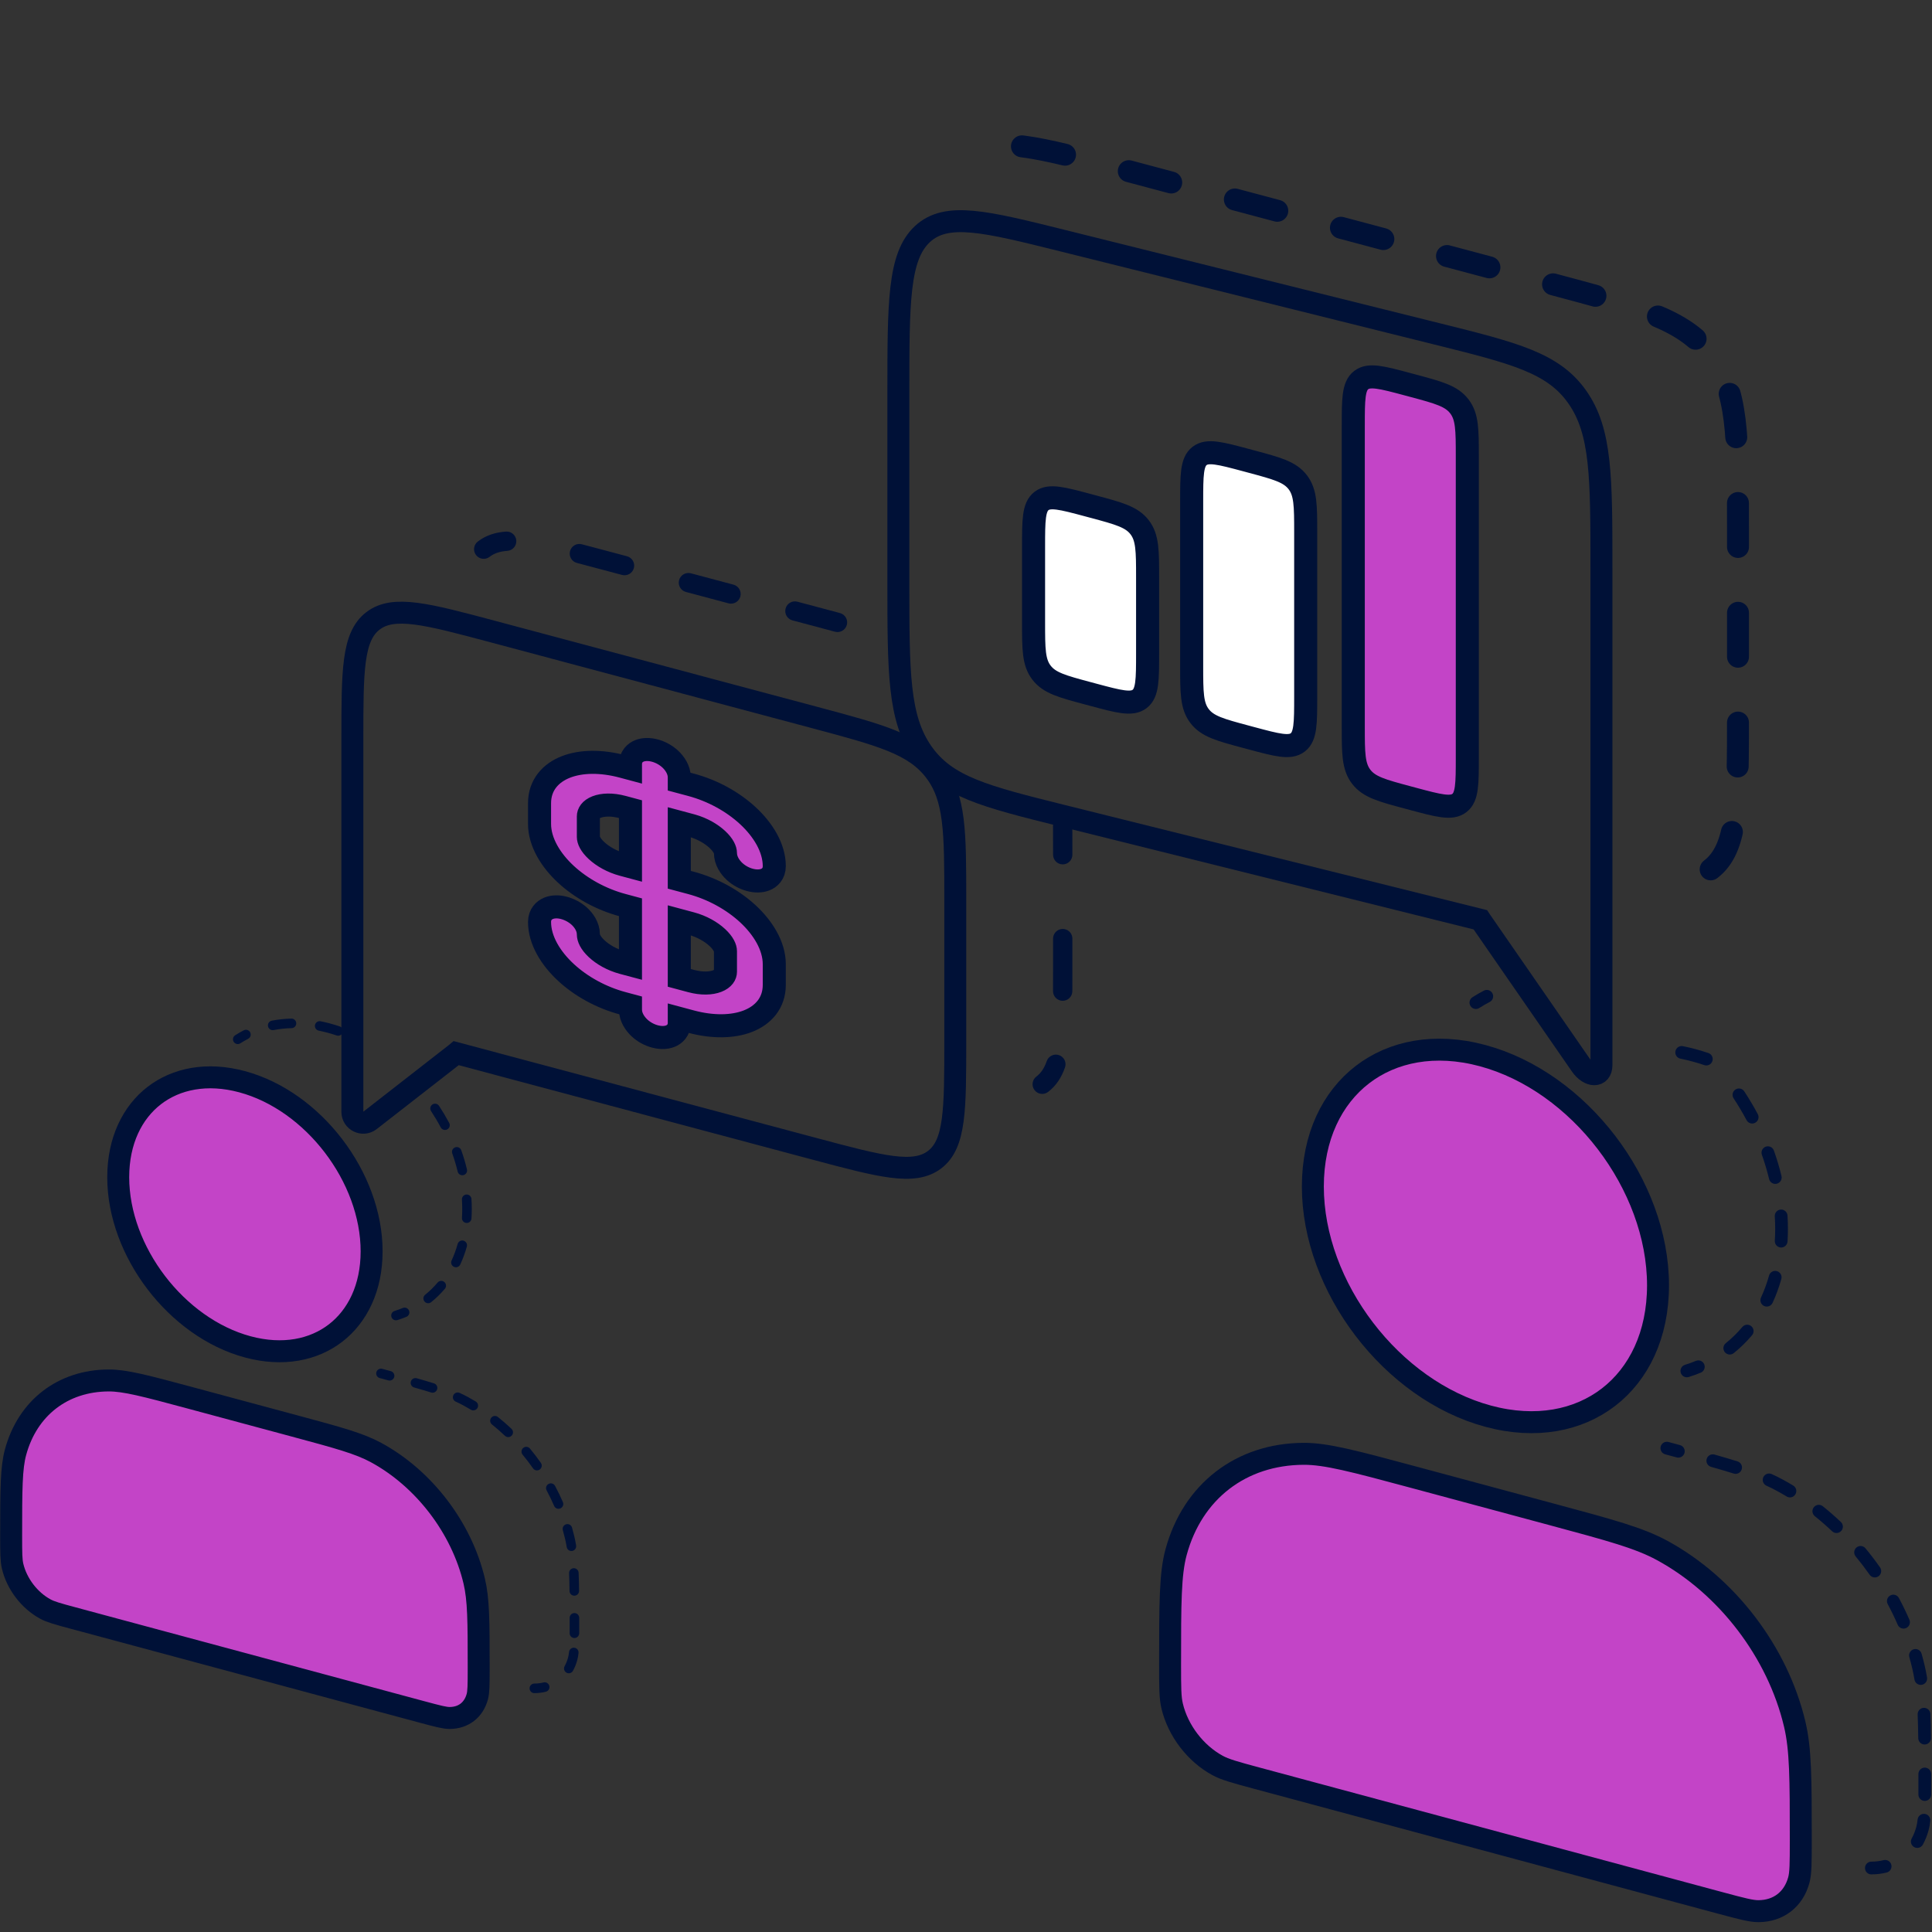 <svg width="176" height="176" viewBox="0 0 176 176" fill="none" xmlns="http://www.w3.org/2000/svg">
<rect x="0" y="0" width="176" height="176" fill="#333333" stroke="none"/>
<path fill-rule="evenodd" clip-rule="evenodd" d="M26.988 93.217C26.993 93.457 26.803 93.657 26.563 93.662C25.998 93.675 25.451 93.734 24.925 93.837C24.689 93.882 24.461 93.728 24.415 93.492C24.369 93.256 24.523 93.027 24.759 92.981C25.334 92.869 25.93 92.805 26.543 92.791C26.783 92.786 26.983 92.976 26.988 93.217ZM28.695 93.376C28.742 93.14 28.971 92.987 29.207 93.034C29.494 93.092 29.782 93.159 30.073 93.238C30.367 93.317 30.657 93.405 30.946 93.503C31.173 93.58 31.296 93.827 31.219 94.055C31.142 94.283 30.895 94.405 30.667 94.328C30.396 94.237 30.123 94.153 29.847 94.079C29.574 94.006 29.304 93.942 29.036 93.888C28.8 93.841 28.648 93.612 28.695 93.376ZM22.792 94.047C22.902 94.261 22.817 94.524 22.604 94.633C22.36 94.759 22.123 94.895 21.895 95.043C21.693 95.173 21.423 95.114 21.293 94.912C21.163 94.71 21.222 94.44 21.424 94.31C21.677 94.147 21.938 93.996 22.207 93.858C22.421 93.748 22.683 93.833 22.792 94.047ZM39.392 100.615C39.593 100.483 39.862 100.538 39.995 100.739C40.327 101.244 40.636 101.764 40.92 102.297C41.033 102.509 40.953 102.773 40.74 102.886C40.529 102.999 40.265 102.919 40.152 102.707C39.882 102.198 39.587 101.702 39.269 101.219C39.136 101.018 39.192 100.748 39.392 100.615ZM41.464 104.52C41.69 104.439 41.939 104.557 42.019 104.784C42.223 105.357 42.397 105.938 42.538 106.525C42.595 106.759 42.451 106.994 42.217 107.051C41.984 107.107 41.749 106.963 41.693 106.729C41.559 106.173 41.394 105.621 41.2 105.076C41.119 104.85 41.237 104.6 41.464 104.52ZM42.488 108.817C42.727 108.802 42.934 108.985 42.949 109.225C42.968 109.529 42.978 109.833 42.978 110.137C42.978 110.429 42.969 110.717 42.951 111C42.936 111.24 42.73 111.423 42.49 111.408C42.25 111.393 42.068 111.186 42.083 110.946C42.099 110.681 42.108 110.411 42.108 110.137C42.108 109.852 42.099 109.565 42.081 109.279C42.066 109.039 42.248 108.832 42.488 108.817ZM42.226 113.022C42.457 113.087 42.592 113.327 42.528 113.559C42.368 114.131 42.167 114.676 41.929 115.192C41.828 115.41 41.57 115.505 41.352 115.404C41.134 115.303 41.039 115.044 41.14 114.826C41.358 114.354 41.542 113.853 41.69 113.325C41.754 113.093 41.994 112.957 42.226 113.022ZM40.478 116.787C40.661 116.942 40.684 117.217 40.529 117.401C40.149 117.85 39.731 118.259 39.278 118.624C39.091 118.775 38.817 118.746 38.666 118.558C38.516 118.371 38.545 118.096 38.732 117.946C39.142 117.615 39.521 117.245 39.865 116.838C40.02 116.654 40.295 116.631 40.478 116.787ZM37.26 119.39C37.352 119.613 37.246 119.867 37.024 119.959C36.757 120.07 36.482 120.169 36.202 120.256C35.972 120.327 35.729 120.199 35.658 119.969C35.587 119.739 35.715 119.495 35.945 119.424C36.2 119.345 36.449 119.255 36.692 119.154C36.914 119.062 37.168 119.168 37.26 119.39ZM34.285 125.004C34.348 124.772 34.587 124.634 34.819 124.697C35.09 124.77 35.352 124.84 35.605 124.909C35.837 124.971 35.974 125.21 35.912 125.443C35.849 125.675 35.611 125.813 35.379 125.75C35.126 125.682 34.864 125.611 34.593 125.538C34.361 125.476 34.223 125.237 34.285 125.004ZM37.427 125.857C37.493 125.625 37.733 125.491 37.964 125.556C38.539 125.719 39.059 125.872 39.536 126.022C39.765 126.094 39.892 126.338 39.82 126.568C39.748 126.797 39.504 126.925 39.275 126.853C38.809 126.707 38.297 126.556 37.727 126.395C37.496 126.329 37.362 126.089 37.427 125.857ZM41.296 127.106C41.396 126.887 41.654 126.79 41.872 126.889C42.134 127.009 42.384 127.133 42.628 127.265C42.868 127.395 43.106 127.532 43.341 127.674C43.547 127.798 43.613 128.066 43.489 128.272C43.365 128.478 43.098 128.544 42.892 128.42C42.668 128.285 42.442 128.155 42.213 128.031C41.989 127.909 41.757 127.794 41.512 127.683C41.294 127.583 41.197 127.325 41.296 127.106ZM44.749 129.153C44.899 128.965 45.172 128.935 45.36 129.085C45.786 129.426 46.199 129.786 46.597 130.163C46.772 130.329 46.779 130.604 46.614 130.779C46.449 130.954 46.174 130.962 45.999 130.796C45.619 130.436 45.224 130.091 44.817 129.765C44.629 129.615 44.599 129.341 44.749 129.153ZM47.665 131.903C47.849 131.749 48.124 131.775 48.277 131.96C48.626 132.381 48.958 132.816 49.272 133.264C49.41 133.461 49.363 133.732 49.166 133.871C48.97 134.009 48.699 133.962 48.56 133.765C48.26 133.336 47.941 132.92 47.608 132.516C47.454 132.331 47.48 132.056 47.665 131.903ZM49.974 135.181C50.185 135.067 50.449 135.147 50.563 135.359C50.822 135.842 51.06 136.336 51.278 136.837C51.373 137.058 51.272 137.314 51.052 137.41C50.831 137.506 50.575 137.405 50.48 137.184C50.272 136.705 50.044 136.233 49.796 135.771C49.682 135.559 49.762 135.294 49.974 135.181ZM51.571 138.859C51.802 138.792 52.043 138.926 52.109 139.158C52.184 139.422 52.254 139.688 52.317 139.954C52.381 140.225 52.435 140.5 52.482 140.785C52.521 141.022 52.361 141.246 52.124 141.286C51.887 141.325 51.663 141.164 51.624 140.926C51.58 140.66 51.529 140.405 51.47 140.155C51.41 139.901 51.344 139.649 51.273 139.397C51.207 139.166 51.34 138.925 51.571 138.859ZM52.259 142.86C52.499 142.85 52.702 143.037 52.711 143.277C52.732 143.779 52.745 144.323 52.752 144.923C52.755 145.164 52.563 145.361 52.323 145.364C52.083 145.367 51.885 145.175 51.882 144.934C51.875 144.339 51.862 143.804 51.842 143.313C51.832 143.073 52.019 142.87 52.259 142.86ZM52.329 146.945C52.569 146.945 52.764 147.14 52.764 147.38C52.764 147.563 52.764 147.75 52.764 147.942L52.764 148.198C52.764 148.407 52.764 148.602 52.764 148.785C52.763 149.026 52.568 149.22 52.328 149.22C52.087 149.219 51.893 149.024 51.894 148.783C51.894 148.602 51.894 148.407 51.894 148.198C51.894 147.917 51.894 147.644 51.894 147.381C51.894 147.14 52.089 146.945 52.329 146.945ZM52.319 150.104C52.557 150.13 52.73 150.345 52.704 150.584C52.679 150.818 52.642 151.028 52.588 151.226C52.493 151.577 52.362 151.904 52.197 152.205C52.081 152.416 51.816 152.492 51.606 152.376C51.395 152.26 51.319 151.995 51.435 151.785C51.565 151.547 51.671 151.284 51.749 150.998C51.788 150.854 51.818 150.69 51.839 150.49C51.865 150.251 52.08 150.078 52.319 150.104ZM50.042 153.583C50.101 153.817 49.959 154.053 49.726 154.112C49.393 154.195 49.043 154.238 48.68 154.239C48.44 154.24 48.245 154.046 48.244 153.805C48.243 153.565 48.437 153.369 48.677 153.368C48.972 153.367 49.253 153.332 49.515 153.266C49.748 153.208 49.984 153.35 50.042 153.583Z" fill="#001137"/>
<path d="M33.853 113.995C33.853 117.33 32.56 119.902 30.569 121.437C28.578 122.972 25.774 123.559 22.572 122.697C16.084 120.95 10.77 113.997 10.77 107.243C10.77 103.908 12.063 101.336 14.054 99.801C16.045 98.266 18.849 97.679 22.052 98.541C28.539 100.287 33.853 107.241 33.853 113.995ZM6.748 147.422L6.488 148.388L6.748 147.422C5.214 147.01 4.612 146.841 4.131 146.58C2.68 145.793 1.531 144.289 1.149 142.675C1.023 142.139 1.016 141.51 1.016 139.915C1.016 135.659 1.025 133.736 1.415 132.296C2.511 128.249 5.728 125.772 9.896 125.756C11.38 125.75 13.229 126.238 17.322 127.34L26.781 129.887C30.857 130.984 32.73 131.495 34.254 132.321C38.623 134.69 42.052 139.178 43.2 144.034C43.6 145.729 43.607 147.68 43.607 151.918C43.607 153.531 43.598 154.132 43.482 154.56C43.152 155.779 42.214 156.498 40.965 156.503C40.525 156.505 39.947 156.359 38.395 155.941L6.748 147.422Z" fill="#C344C7" stroke="#001137" stroke-width="2"/>
<path fill-rule="evenodd" clip-rule="evenodd" d="M47.034 49.241C47.068 49.726 46.703 50.147 46.219 50.181C45.511 50.231 45.006 50.416 44.598 50.728C44.212 51.023 43.66 50.949 43.365 50.563C43.07 50.176 43.144 49.624 43.53 49.329C44.267 48.766 45.121 48.495 46.094 48.426C46.579 48.392 46.999 48.757 47.034 49.241ZM51.928 50.21C52.05 49.74 52.531 49.458 53.001 49.581C53.681 49.758 54.406 49.951 55.178 50.157L57.12 50.675C57.589 50.8 57.868 51.282 57.743 51.752C57.618 52.221 57.136 52.5 56.666 52.375L54.726 51.858C53.953 51.651 53.232 51.459 52.557 51.283C52.087 51.161 51.805 50.68 51.928 50.21ZM61.863 52.85C61.988 52.381 62.47 52.102 62.94 52.227L66.82 53.262C67.29 53.387 67.569 53.869 67.444 54.339C67.318 54.808 66.836 55.087 66.367 54.962L62.486 53.927C62.017 53.802 61.738 53.32 61.863 52.85ZM71.564 55.438C71.689 54.968 72.171 54.689 72.641 54.814L76.521 55.849C76.99 55.974 77.269 56.456 77.144 56.926C77.019 57.395 76.537 57.674 76.067 57.549L72.187 56.514C71.718 56.389 71.439 55.907 71.564 55.438ZM96.801 74.368C97.287 74.365 97.683 74.756 97.686 75.242C97.691 75.995 97.691 76.801 97.691 77.664V77.863C97.691 78.349 97.297 78.743 96.812 78.743C96.326 78.743 95.932 78.349 95.932 77.863V77.665C95.932 76.801 95.932 76 95.927 75.254C95.924 74.768 96.315 74.371 96.801 74.368ZM96.812 84.624C97.297 84.624 97.691 85.018 97.691 85.504V88.053C97.691 88.848 97.691 89.596 97.687 90.295C97.685 90.781 97.288 91.173 96.803 91.17C96.317 91.167 95.925 90.771 95.928 90.285C95.932 89.591 95.932 88.848 95.932 88.051V85.504C95.932 85.018 96.326 84.624 96.812 84.624ZM96.477 96.121C96.936 96.281 97.178 96.782 97.018 97.241C96.699 98.158 96.214 98.909 95.477 99.472C95.091 99.767 94.539 99.693 94.244 99.306C93.949 98.92 94.023 98.368 94.409 98.073C94.817 97.762 95.125 97.327 95.356 96.662C95.516 96.204 96.018 95.961 96.477 96.121Z" fill="#001137"/>
<path d="M33.979 56.559C32.1 57.995 32.1 61.115 32.1 67.355V101.287C32.1 102.112 33.053 102.574 33.704 102.067L41.52 95.976C41.535 95.964 41.549 95.952 41.563 95.94L74.194 104.653C80.242 106.268 83.266 107.076 85.144 105.639C87.023 104.202 87.023 101.082 87.023 94.843V82.021C87.023 75.781 87.023 72.662 85.144 70.222C83.266 67.781 80.242 66.974 74.194 65.359L44.929 57.544C38.881 55.929 35.858 55.122 33.979 56.559Z" stroke="#001137" stroke-width="2" stroke-linecap="round"/>
<path d="M123.28 38.8C123.28 36.386 123.28 35.178 124.005 34.623C124.729 34.067 125.895 34.379 128.227 35.004L128.721 35.136C131.053 35.761 132.219 36.074 132.943 37.018C133.668 37.962 133.668 39.169 133.668 41.583V68.979C133.668 71.393 133.668 72.6 132.943 73.156C132.219 73.712 131.053 73.4 128.721 72.775L128.227 72.642C125.895 72.018 124.729 71.705 124.005 70.761C123.28 69.817 123.28 68.61 123.28 66.196V38.8Z" fill="#C344C7" stroke="#001137" stroke-width="2.1"/>
<path d="M108.558 45.71C108.558 43.296 108.558 42.089 109.282 41.533C110.006 40.977 111.172 41.289 113.504 41.914L113.999 42.047C116.33 42.672 117.496 42.984 118.221 43.928C118.945 44.872 118.945 46.079 118.945 48.493V63.456C118.945 65.87 118.945 67.076 118.221 67.632C117.496 68.188 116.33 67.876 113.999 67.251L113.504 67.118C111.172 66.494 110.006 66.181 109.282 65.237C108.558 64.293 108.558 63.086 108.558 60.672V45.71Z" fill="white" stroke="#001137" stroke-width="2.1"/>
<path d="M94.155 49.815C94.155 47.401 94.155 46.194 94.88 45.638C95.604 45.082 96.77 45.395 99.102 46.02L99.596 46.152C101.928 46.777 103.094 47.089 103.818 48.033C104.543 48.977 104.543 50.184 104.543 52.598V59.496C104.543 61.91 104.543 63.117 103.818 63.672C103.094 64.228 101.928 63.916 99.596 63.291L99.102 63.158C96.77 62.534 95.604 62.221 94.88 61.277C94.155 60.333 94.155 59.126 94.155 56.712V49.815Z" fill="white" stroke="#001137" stroke-width="2.1"/>
<path fill-rule="evenodd" clip-rule="evenodd" d="M152.628 95.759C152.691 95.445 152.997 95.241 153.311 95.304C153.693 95.381 154.078 95.471 154.466 95.575C154.857 95.681 155.245 95.799 155.629 95.929C155.933 96.031 156.096 96.361 155.993 96.665C155.891 96.969 155.561 97.132 155.258 97.029C154.896 96.907 154.532 96.796 154.165 96.697C153.801 96.599 153.44 96.515 153.083 96.443C152.769 96.38 152.565 96.074 152.628 95.759ZM135.96 90.496C136.106 90.781 135.993 91.132 135.708 91.278C135.383 91.445 135.068 91.626 134.763 91.823C134.494 91.997 134.135 91.919 133.962 91.649C133.788 91.379 133.866 91.02 134.135 90.846C134.472 90.629 134.821 90.428 135.18 90.244C135.465 90.097 135.814 90.21 135.96 90.496ZM158.093 99.254C158.36 99.077 158.72 99.151 158.897 99.419C159.34 100.092 159.752 100.786 160.13 101.495C160.281 101.779 160.174 102.13 159.891 102.281C159.608 102.432 159.257 102.325 159.107 102.042C158.746 101.364 158.352 100.702 157.928 100.058C157.752 99.791 157.826 99.43 158.093 99.254ZM160.855 104.459C161.157 104.352 161.489 104.509 161.596 104.811C161.868 105.575 162.1 106.351 162.288 107.133C162.363 107.445 162.172 107.759 161.86 107.834C161.549 107.91 161.236 107.718 161.16 107.406C160.982 106.664 160.762 105.928 160.504 105.201C160.396 104.899 160.554 104.567 160.855 104.459ZM162.221 110.189C162.54 110.169 162.816 110.413 162.836 110.733C162.861 111.138 162.874 111.544 162.874 111.95C162.874 112.339 162.862 112.722 162.839 113.1C162.819 113.42 162.543 113.663 162.224 113.644C161.904 113.624 161.661 113.348 161.681 113.028C161.703 112.675 161.714 112.315 161.714 111.95C161.714 111.569 161.702 111.187 161.678 110.805C161.658 110.485 161.901 110.209 162.221 110.189ZM161.871 115.796C162.18 115.883 162.36 116.203 162.274 116.512C162.061 117.275 161.794 118.002 161.476 118.689C161.341 118.98 160.997 119.107 160.706 118.972C160.415 118.837 160.289 118.492 160.423 118.201C160.714 117.572 160.96 116.904 161.157 116.199C161.243 115.89 161.563 115.71 161.871 115.796ZM159.541 120.815C159.785 121.023 159.816 121.389 159.609 121.634C159.103 122.233 158.545 122.779 157.941 123.266C157.691 123.467 157.326 123.427 157.125 123.177C156.925 122.927 156.964 122.562 157.214 122.361C157.76 121.92 158.265 121.427 158.724 120.883C158.931 120.639 159.297 120.608 159.541 120.815ZM155.25 124.287C155.373 124.583 155.232 124.923 154.936 125.045C154.579 125.193 154.213 125.325 153.84 125.441C153.534 125.536 153.209 125.365 153.114 125.058C153.019 124.752 153.191 124.426 153.497 124.331C153.837 124.226 154.169 124.106 154.493 123.972C154.789 123.849 155.128 123.99 155.25 124.287ZM151.284 131.772C151.368 131.463 151.686 131.279 151.995 131.362C152.356 131.46 152.706 131.554 153.044 131.645C153.353 131.728 153.536 132.047 153.453 132.357C153.369 132.667 153.051 132.85 152.742 132.767C152.404 132.676 152.055 132.582 151.694 132.484C151.385 132.401 151.201 132.082 151.284 131.772ZM155.473 132.909C155.56 132.6 155.881 132.421 156.189 132.508C156.955 132.725 157.649 132.929 158.285 133.129C158.59 133.225 158.76 133.551 158.664 133.857C158.568 134.163 158.243 134.333 157.937 134.237C157.316 134.042 156.633 133.841 155.874 133.626C155.565 133.539 155.386 133.218 155.473 132.909ZM160.632 134.574C160.765 134.282 161.109 134.153 161.4 134.286C161.749 134.445 162.083 134.61 162.407 134.786C162.728 134.96 163.045 135.142 163.359 135.331C163.633 135.497 163.721 135.854 163.556 136.129C163.39 136.404 163.034 136.492 162.76 136.326C162.461 136.146 162.16 135.973 161.855 135.808C161.555 135.645 161.246 135.492 160.92 135.343C160.628 135.21 160.499 134.866 160.632 134.574ZM165.235 137.304C165.435 137.053 165.8 137.013 166.051 137.213C166.619 137.668 167.169 138.148 167.7 138.651C167.933 138.871 167.943 139.239 167.723 139.472C167.503 139.705 167.136 139.715 166.903 139.495C166.395 139.014 165.869 138.555 165.326 138.12C165.076 137.92 165.035 137.555 165.235 137.304ZM169.123 140.97C169.37 140.766 169.735 140.8 169.94 141.047C170.405 141.608 170.847 142.188 171.266 142.785C171.451 143.047 171.388 143.41 171.126 143.594C170.864 143.779 170.502 143.716 170.318 143.453C169.916 142.882 169.492 142.326 169.047 141.788C168.843 141.541 168.877 141.175 169.123 140.97ZM172.202 145.341C172.484 145.189 172.836 145.295 172.987 145.578C173.332 146.223 173.651 146.881 173.94 147.549C174.068 147.844 173.933 148.186 173.639 148.313C173.345 148.441 173.004 148.306 172.876 148.012C172.6 147.373 172.295 146.744 171.965 146.127C171.814 145.845 171.92 145.492 172.202 145.341ZM174.332 150.245C174.64 150.156 174.961 150.335 175.049 150.644C175.15 150.996 175.242 151.35 175.326 151.706C175.411 152.066 175.484 152.433 175.547 152.813C175.599 153.129 175.385 153.428 175.069 153.481C174.753 153.533 174.455 153.318 174.402 153.002C174.344 152.647 174.276 152.306 174.198 151.973C174.118 151.635 174.03 151.298 173.934 150.963C173.846 150.654 174.024 150.333 174.332 150.245ZM175.249 155.58C175.569 155.567 175.839 155.816 175.852 156.136C175.88 156.805 175.896 157.531 175.906 158.331C175.911 158.651 175.654 158.915 175.334 158.919C175.014 158.923 174.751 158.666 174.747 158.345C174.737 157.552 174.72 156.838 174.693 156.184C174.68 155.863 174.929 155.593 175.249 155.58ZM175.342 161.026C175.662 161.026 175.922 161.286 175.922 161.607C175.922 161.851 175.922 162.1 175.922 162.356L175.922 162.698C175.922 162.976 175.922 163.236 175.922 163.48C175.921 163.801 175.661 164.06 175.341 164.059C175.02 164.059 174.761 163.798 174.762 163.477C174.762 163.235 174.762 162.976 174.762 162.698C174.762 162.322 174.762 161.959 174.762 161.608C174.762 161.287 175.022 161.026 175.342 161.026ZM175.328 165.239C175.647 165.273 175.877 165.56 175.842 165.879C175.809 166.19 175.76 166.47 175.688 166.735C175.562 167.202 175.386 167.639 175.166 168.04C175.011 168.321 174.659 168.423 174.378 168.268C174.098 168.114 173.995 167.76 174.15 167.479C174.324 167.163 174.466 166.812 174.569 166.431C174.621 166.238 174.66 166.02 174.689 165.754C174.724 165.435 175.01 165.204 175.328 165.239ZM172.294 169.878C172.371 170.189 172.182 170.504 171.871 170.582C171.427 170.693 170.961 170.75 170.477 170.752C170.157 170.754 169.896 170.495 169.895 170.174C169.894 169.853 170.152 169.592 170.473 169.591C170.867 169.589 171.241 169.542 171.591 169.455C171.901 169.377 172.216 169.566 172.294 169.878Z" fill="#001137"/>
<path d="M151.041 117.091C151.041 121.627 149.28 125.16 146.532 127.278C143.785 129.395 139.936 130.188 135.579 129.015C126.783 126.647 119.597 117.244 119.597 108.088C119.597 103.552 121.358 100.02 124.106 97.901C126.853 95.784 130.702 94.991 135.059 96.164C143.855 98.532 151.041 107.935 151.041 117.091ZM106.592 151.651C106.592 146 106.601 143.38 107.136 141.405C108.636 135.865 113.056 132.461 118.764 132.439C120.798 132.431 123.318 133.1 128.753 134.563L141.365 137.958C146.782 139.416 149.326 140.108 151.401 141.233C157.311 144.437 161.942 150.5 163.494 157.067C164.04 159.373 164.046 162.022 164.046 167.656C164.046 169.782 164.037 170.64 163.868 171.265C163.389 173.034 162.008 174.095 160.191 174.102C159.548 174.105 158.723 173.892 156.677 173.341L114.48 161.983C112.453 161.437 111.603 161.201 110.92 160.831C108.902 159.736 107.309 157.652 106.778 155.407C106.598 154.647 106.592 153.76 106.592 151.651Z" fill="#C344C7" stroke="#001137" stroke-width="2"/>
<path d="M155.836 79.197C158.327 77.294 158.327 73.163 158.327 64.901V47.922C158.327 39.66 158.327 35.528 155.836 32.297C153.345 29.066 149.336 27.997 141.318 25.858L102.515 15.51C94.497 13.372 90.487 12.302 87.997 14.205" stroke="#001137" stroke-width="2" stroke-linecap="round" stroke-dasharray="4 6"/>
<path d="M143.696 36.183C145.887 39.313 145.887 43.472 145.887 51.792V97.035C145.887 98.135 144.776 98.136 144.016 97.037L134.902 83.864C134.885 83.839 134.868 83.814 134.851 83.788L96.798 74.313C89.746 72.557 86.22 71.679 84.029 68.549C81.838 65.419 81.838 61.26 81.838 52.94V35.844C81.838 27.525 81.838 23.365 84.029 21.326C86.22 19.287 89.746 20.165 96.798 21.921L130.926 30.419C137.979 32.175 141.505 33.053 143.696 36.183Z" stroke="#001137" stroke-width="2" stroke-linecap="round"/>
<path d="M62.959 75.192L63.054 75.218C63.991 75.485 64.796 75.96 65.342 76.466C65.919 77.002 66.087 77.443 66.087 77.712C66.087 78.414 66.517 79.016 66.91 79.382C67.315 79.758 67.814 80.022 68.311 80.155C68.809 80.289 69.307 80.291 69.712 80.132C70.106 79.978 70.535 79.606 70.535 78.903C70.535 77.226 69.503 75.58 68.142 74.318C66.768 73.043 64.932 72.024 62.959 71.495L61.882 71.207V70.82C61.882 70.117 61.451 69.514 61.058 69.15C60.653 68.774 60.155 68.51 59.658 68.376C59.161 68.243 58.663 68.241 58.258 68.399C57.865 68.553 57.434 68.925 57.434 69.628V70.015L56.726 69.825C54.753 69.296 52.917 69.332 51.544 69.87C50.183 70.403 49.151 71.497 49.151 73.174V75.051C49.151 76.729 50.183 78.374 51.544 79.637C52.918 80.911 54.754 81.93 56.726 82.458L57.434 82.648V87.889L56.726 87.7C55.748 87.438 54.911 86.949 54.35 86.423C53.783 85.891 53.599 85.433 53.599 85.121C53.599 84.405 53.154 83.803 52.755 83.447C52.348 83.083 51.856 82.835 51.375 82.707C50.862 82.569 50.358 82.581 49.956 82.752C49.568 82.917 49.151 83.297 49.151 83.989C49.151 85.666 50.183 87.312 51.544 88.574C52.918 89.849 54.753 90.868 56.726 91.396L57.434 91.586V91.973C57.434 92.676 57.865 93.278 58.258 93.643C58.663 94.019 59.161 94.283 59.658 94.416C60.155 94.55 60.653 94.552 61.058 94.393C61.451 94.239 61.882 93.868 61.882 93.164V92.778L62.959 93.067C64.932 93.595 66.768 93.56 68.142 93.022C69.503 92.489 70.535 91.396 70.535 89.718V87.841C70.535 86.163 69.503 84.518 68.142 83.255C66.768 81.981 64.932 80.962 62.959 80.433L61.882 80.145V74.903L62.959 75.192ZM62.959 84.129C63.937 84.391 64.778 84.88 65.342 85.403C65.919 85.939 66.087 86.379 66.087 86.648V88.526C66.087 88.795 65.919 89.145 65.342 89.371C64.777 89.593 63.937 89.632 62.959 89.37L61.882 89.081V83.84L62.959 84.129ZM57.434 78.952L56.726 78.762C55.748 78.5 54.908 78.011 54.344 77.488C53.767 76.953 53.599 76.512 53.599 76.243V74.365C53.599 74.096 53.768 73.746 54.344 73.519C54.908 73.298 55.748 73.259 56.726 73.521L57.434 73.711V78.952Z" fill="#C344C7" stroke="#001137" stroke-width="2.1"/>
</svg>
